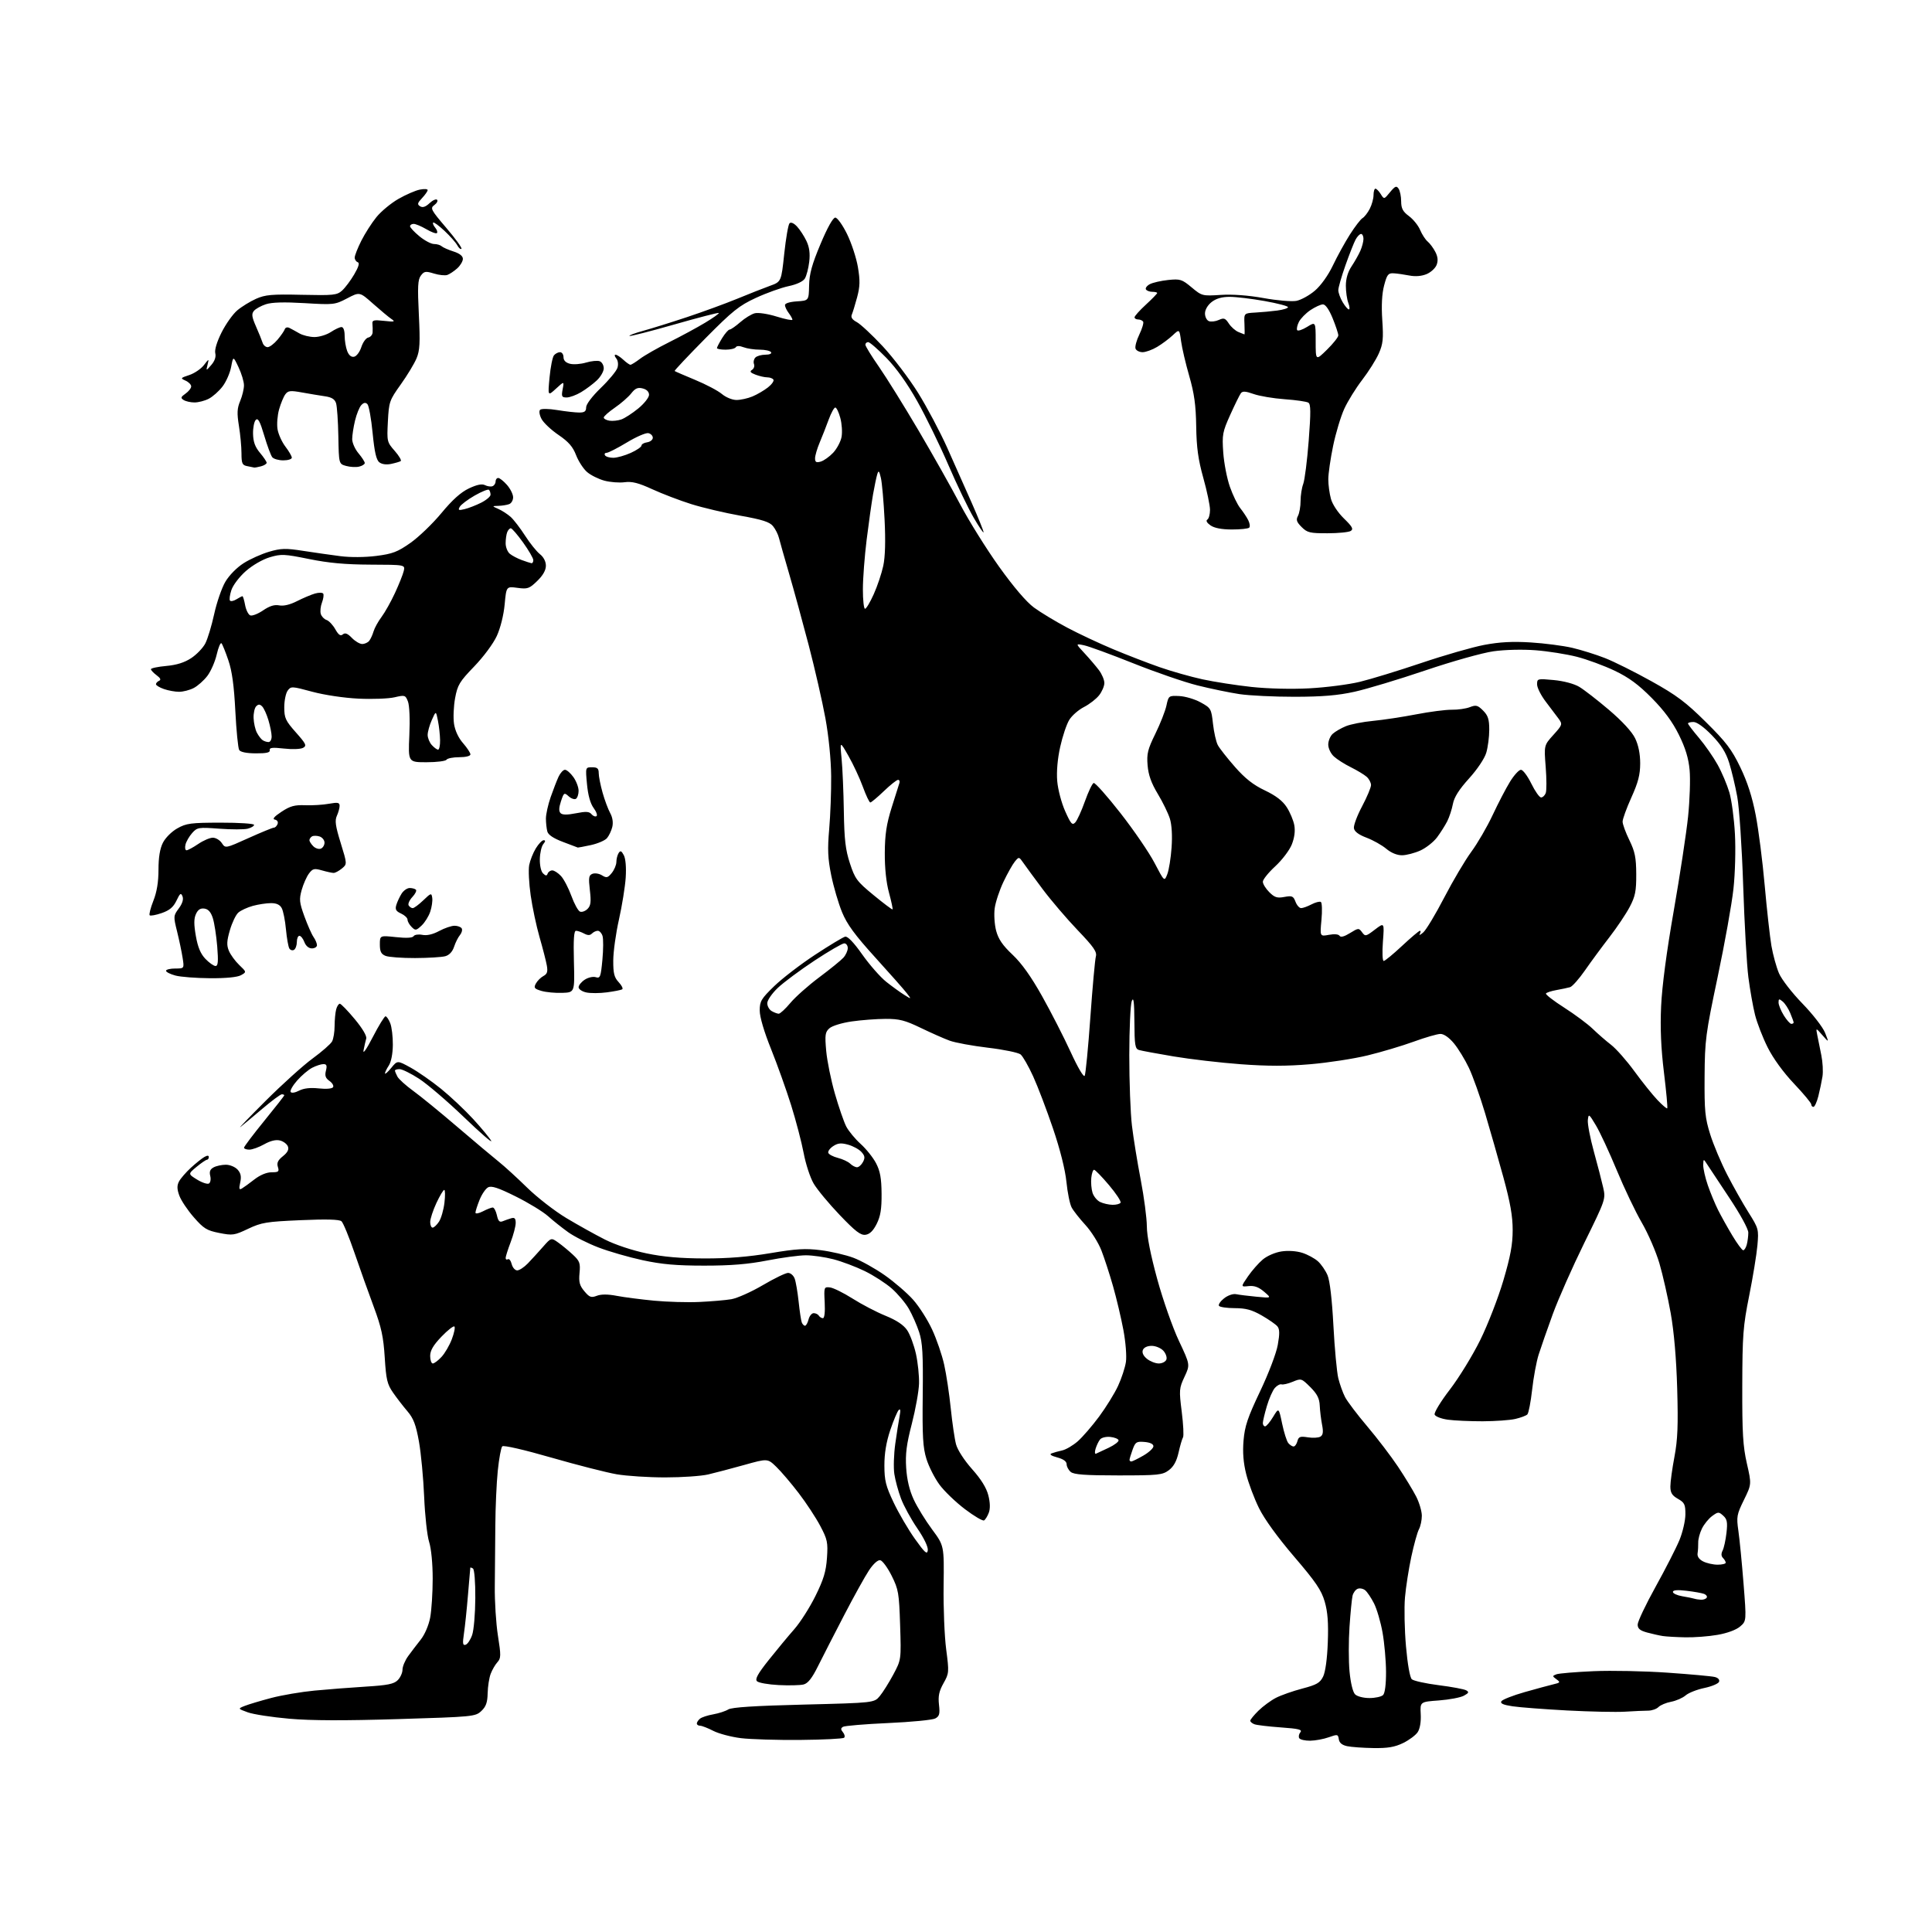<?xml version="1.0" encoding="UTF-8" standalone="no"?>
<svg 
  version="1.1" 
  xmlns="http://www.w3.org/2000/svg" 
  xmlns:xlink="http://www.w3.org/1999/xlink" 
  xmlns:svg="http://www.w3.org/2000/svg"
  xmlns:rdf="http://www.w3.org/1999/02/22-rdf-syntax-ns#"
  xmlns:cc="http://creativecommons.org/ns#"
  xmlns:dc="http://purl.org/dc/elements/1.1/"
  viewBox="0 0 768 768"
  width="768"
  height="768"
>
<style>svg {background-color: white; }</style>"
<path stroke="none" fill="black" fill-rule="evenodd" d="M545.93,694.88C541.85,694.82 537.15,694.48 535.50,694.13C533.47,693.69 532.40,692.80 532.20,691.38C531.91,689.39 531.69,689.35 528.20,690.59C526.16,691.32 522.84,691.93 520.81,691.96C518.78,691.98 516.83,691.53 516.47,690.96C516.12,690.38 516.32,689.32 516.91,688.61C517.79,687.55 516.27,687.18 509.13,686.67C504.26,686.32 499.53,685.76 498.64,685.41C497.74,685.07 497.00,684.44 497.00,684.01C497.00,683.59 498.46,681.79 500.25,680.03C502.04,678.27 505.17,675.97 507.20,674.92C509.24,673.87 513.96,672.21 517.70,671.23C523.41,669.73 524.73,668.97 525.96,666.47C526.86,664.64 527.58,659.42 527.82,652.87C528.11,645.05 527.78,640.77 526.59,636.66C525.26,632.09 523.05,628.84 514.44,618.79C507.87,611.11 502.62,603.87 500.47,599.50C498.57,595.65 496.29,589.58 495.39,586.00C494.26,581.50 493.93,577.37 494.33,572.60C494.81,566.91 495.97,563.47 500.90,553.10C504.29,545.97 507.35,537.94 507.94,534.60C508.73,530.17 508.69,528.33 507.79,527.25C507.14,526.46 504.33,524.51 501.55,522.91C497.61,520.66 495.25,520.02 490.81,520.01C487.68,520.00 484.86,519.59 484.55,519.08C484.24,518.57 485.16,517.23 486.61,516.09C488.10,514.92 490.17,514.21 491.37,514.46C492.54,514.70 496.20,515.16 499.50,515.47C505.50,516.05 505.50,516.05 502.50,513.48C500.34,511.63 498.61,511.00 496.35,511.24C493.20,511.58 493.20,511.58 496.07,507.40C497.65,505.11 500.30,502.08 501.97,500.68C503.69,499.23 506.93,497.83 509.43,497.46C512.06,497.06 515.40,497.29 517.68,498.02C519.78,498.69 522.57,500.20 523.88,501.37C525.19,502.54 526.91,505.04 527.71,506.92C528.63,509.06 529.50,516.51 530.05,526.92C530.53,536.04 531.41,545.46 531.99,547.86C532.58,550.25 533.79,553.63 534.68,555.36C535.57,557.08 539.54,562.33 543.50,567.00C547.46,571.67 552.96,578.88 555.71,583.00C558.46,587.12 561.72,592.48 562.96,594.91C564.19,597.33 565.20,600.76 565.20,602.54C565.20,604.31 564.68,606.73 564.05,607.91C563.42,609.09 562.06,613.98 561.03,618.78C560.00,623.58 558.86,630.88 558.50,635.00C558.14,639.12 558.32,647.87 558.90,654.44C559.53,661.60 560.46,666.84 561.22,667.53C561.93,668.17 566.73,669.23 571.91,669.89C577.08,670.54 581.99,671.46 582.82,671.92C584.05,672.61 583.89,672.99 581.91,674.07C580.58,674.80 576.12,675.64 572.00,675.95C564.50,676.50 564.50,676.50 564.76,681.41C564.92,684.43 564.46,687.18 563.56,688.55C562.76,689.77 560.14,691.72 557.74,692.89C554.39,694.51 551.63,694.97 545.93,694.88zM318.17,691.65C309.00,691.74 298.35,691.41 294.50,690.94C290.65,690.46 285.72,689.16 283.54,688.04C281.36,686.92 279.00,686.00 278.29,686.00C277.58,686.00 277.00,685.61 277.00,685.12C277.00,684.64 277.56,683.78 278.25,683.21C278.94,682.64 281.30,681.86 283.50,681.48C285.70,681.09 288.40,680.22 289.50,679.53C290.89,678.67 300.03,678.08 319.50,677.60C347.50,676.90 347.50,676.90 349.74,674.20C350.97,672.72 353.39,668.86 355.12,665.63C358.25,659.75 358.25,659.75 357.81,646.00C357.40,633.25 357.16,631.82 354.44,626.37C352.82,623.14 350.78,620.37 349.91,620.21C348.96,620.03 347.17,621.64 345.46,624.21C343.89,626.57 339.44,634.58 335.59,642.00C331.73,649.42 327.06,658.54 325.21,662.25C322.79,667.13 321.18,669.17 319.42,669.61C318.09,669.94 313.63,670.05 309.53,669.84C305.42,669.63 301.55,668.95 300.92,668.32C300.06,667.46 301.23,665.35 305.61,659.84C308.83,655.80 313.38,650.31 315.74,647.63C318.10,644.95 321.88,639.02 324.14,634.45C327.39,627.89 328.36,624.70 328.73,619.32C329.16,613.11 328.91,611.96 326.04,606.53C324.30,603.25 320.45,597.39 317.48,593.52C314.52,589.65 310.53,584.96 308.61,583.11C305.14,579.74 305.14,579.74 295.82,582.35C290.69,583.78 284.25,585.48 281.50,586.12C278.75,586.76 271.10,587.29 264.50,587.29C257.90,587.30 249.19,586.74 245.14,586.05C241.10,585.35 229.41,582.37 219.17,579.42C208.29,576.28 200.18,574.42 199.66,574.94C199.17,575.43 198.37,579.81 197.87,584.67C197.38,589.52 196.94,599.35 196.90,606.50C196.86,613.65 196.76,624.45 196.69,630.50C196.61,636.55 197.18,645.43 197.94,650.24C199.18,658.08 199.16,659.17 197.73,660.75C196.85,661.71 195.65,663.79 195.05,665.37C194.45,666.95 193.91,670.41 193.85,673.07C193.77,676.79 193.19,678.41 191.33,680.16C188.97,682.37 188.11,682.46 158.20,683.37C136.93,684.02 123.66,683.98 115.00,683.22C108.12,682.62 100.70,681.48 98.50,680.68C94.50,679.22 94.50,679.22 97.34,678.10C98.91,677.48 103.63,676.07 107.84,674.96C112.05,673.85 119.78,672.54 125.00,672.04C130.22,671.54 139.38,670.83 145.35,670.46C154.09,669.92 156.58,669.42 158.10,667.90C159.15,666.85 160.00,664.97 160.00,663.72C160.00,662.47 161.01,660.04 162.25,658.33C163.49,656.62 165.74,653.67 167.25,651.77C168.84,649.77 170.41,646.11 171.00,643.03C171.55,640.11 172.00,633.14 172.00,627.54C172.00,621.50 171.42,615.55 170.58,612.93C169.80,610.49 168.92,602.42 168.61,595.00C168.30,587.58 167.37,577.70 166.54,573.05C165.34,566.39 164.38,563.84 162.00,561.05C160.33,559.10 157.75,555.76 156.27,553.63C153.92,550.26 153.49,548.42 152.94,539.63C152.42,531.38 151.61,527.64 148.58,519.50C146.53,514.00 143.08,504.34 140.92,498.03C138.76,491.72 136.43,486.07 135.74,485.47C134.89,484.73 129.76,484.59 119.50,485.04C105.92,485.63 103.95,485.95 98.65,488.46C93.16,491.07 92.46,491.17 87.15,490.12C82.18,489.14 80.96,488.38 77.00,483.84C74.53,481.01 71.95,477.14 71.27,475.24C70.34,472.66 70.32,471.27 71.16,469.65C71.78,468.47 73.91,466.01 75.89,464.19C77.88,462.37 80.29,460.45 81.25,459.91C82.42,459.25 83.00,459.27 83.00,459.96C83.00,460.53 82.66,461.01 82.25,461.03C81.84,461.04 79.98,462.32 78.11,463.86C74.73,466.67 74.73,466.67 78.35,468.91C80.34,470.13 82.46,470.83 83.06,470.46C83.67,470.09 83.90,468.72 83.57,467.43C83.15,465.73 83.52,464.79 84.93,464.04C85.99,463.47 88.18,463.00 89.78,463.00C91.39,463.00 93.47,463.87 94.44,464.93C95.73,466.36 96.01,467.69 95.49,470.06C94.93,472.59 95.07,473.09 96.14,472.46C96.89,472.02 99.14,470.39 101.14,468.83C103.39,467.08 106.00,466.00 107.96,466.00C110.74,466.00 111.05,465.74 110.46,463.87C109.96,462.28 110.46,461.21 112.45,459.62C114.30,458.14 114.92,456.95 114.45,455.74C114.08,454.77 112.66,453.70 111.30,453.36C109.67,452.95 107.51,453.47 105.02,454.87C102.93,456.04 100.28,457.00 99.11,457.00C97.95,457.00 97.00,456.65 97.00,456.23C97.00,455.80 100.60,451.03 105.00,445.62C109.40,440.22 113.00,435.62 113.00,435.40C113.00,435.18 112.56,435.00 112.03,435.00C111.49,435.00 108.00,437.59 104.28,440.75C100.55,443.91 96.64,447.18 95.59,448.00C94.54,448.82 99.04,444.15 105.59,437.61C112.14,431.07 120.54,423.49 124.26,420.77C127.98,418.05 131.47,414.99 132.01,413.98C132.56,412.96 133.01,410.19 133.01,407.82C133.02,405.44 133.30,402.49 133.63,401.25C133.96,400.01 134.61,399.00 135.08,399.00C135.55,399.00 138.21,401.74 141.00,405.10C144.10,408.82 145.88,411.84 145.58,412.85C145.32,413.76 144.83,415.85 144.52,417.50C144.18,419.26 145.69,417.10 148.19,412.25C150.53,407.71 152.81,404.00 153.25,404.00C153.69,404.00 154.54,405.24 155.13,406.75C155.73,408.26 156.19,412.13 156.16,415.34C156.13,418.86 155.49,422.13 154.56,423.56C153.70,424.86 153.02,426.28 153.04,426.71C153.06,427.15 154.18,426.15 155.53,424.50C157.98,421.50 157.98,421.50 163.24,424.40C166.13,426.00 171.57,429.78 175.31,432.81C179.06,435.85 184.84,441.29 188.16,444.91C191.48,448.54 194.67,452.40 195.26,453.50C195.84,454.60 190.96,450.36 184.41,444.07C177.86,437.78 169.84,430.92 166.59,428.82C163.35,426.72 159.86,425.00 158.84,425.00C157.83,425.00 157.00,425.25 157.00,425.57C157.00,425.88 157.44,426.96 157.98,427.97C158.52,428.98 161.34,431.52 164.23,433.62C167.13,435.71 175.04,442.17 181.81,447.97C188.58,453.76 195.98,459.98 198.24,461.78C200.51,463.59 205.59,468.23 209.54,472.10C213.49,475.97 220.49,481.41 225.10,484.18C229.71,486.95 236.63,490.80 240.47,492.74C244.56,494.80 251.39,497.07 256.97,498.23C263.66,499.63 270.53,500.23 280.00,500.25C289.28,500.28 297.46,499.62 306.18,498.16C316.59,496.41 320.18,496.20 326.27,496.97C330.35,497.49 336.18,498.84 339.23,499.98C342.27,501.12 347.90,504.25 351.72,506.94C355.55,509.63 360.61,514.00 362.98,516.66C365.35,519.32 368.75,524.65 370.53,528.50C372.32,532.35 374.48,538.65 375.33,542.50C376.19,546.35 377.37,554.19 377.95,559.92C378.54,565.64 379.48,572.06 380.05,574.17C380.65,576.40 383.33,580.53 386.42,584.00C390.01,588.02 392.12,591.44 392.88,594.43C393.61,597.32 393.67,599.74 393.06,601.34C392.55,602.70 391.70,604.07 391.19,604.38C390.67,604.70 387.25,602.70 383.59,599.92C379.93,597.15 375.37,592.77 373.47,590.19C371.56,587.61 369.23,583.02 368.29,580.00C366.87,575.45 366.61,571.04 366.80,554.54C366.98,538.26 366.72,533.66 365.37,529.54C364.47,526.77 362.62,522.59 361.27,520.25C359.92,517.92 356.87,514.30 354.50,512.21C352.12,510.12 347.29,507.00 343.75,505.27C340.22,503.55 334.60,501.43 331.27,500.57C327.94,499.71 323.03,499.00 320.36,499.00C317.69,499.00 310.77,499.93 305.00,501.06C297.37,502.55 290.54,503.11 279.99,503.11C268.89,503.11 263.12,502.60 255.49,500.96C249.99,499.77 242.06,497.49 237.86,495.87C233.65,494.26 228.25,491.53 225.86,489.82C223.46,488.10 219.85,485.23 217.84,483.43C215.83,481.64 210.05,478.11 204.99,475.60C198.03,472.14 195.37,471.27 194.02,471.99C193.04,472.51 191.51,474.76 190.62,476.99C189.73,479.22 189.00,481.49 189.00,482.05C189.00,482.60 190.32,482.37 191.95,481.53C193.57,480.69 195.34,480.00 195.87,480.00C196.40,480.00 197.14,481.38 197.52,483.07C198.03,485.42 198.58,485.98 199.84,485.46C200.76,485.08 202.29,484.55 203.25,484.27C204.57,483.89 205.00,484.35 205.00,486.13C205.00,487.44 204.10,490.87 203.00,493.76C201.90,496.65 201.00,499.49 201.00,500.07C201.00,500.65 201.40,500.87 201.89,500.57C202.38,500.26 203.07,501.14 203.41,502.51C203.76,503.88 204.74,505.00 205.60,505.00C206.45,505.00 208.36,503.75 209.83,502.22C211.30,500.69 213.99,497.75 215.80,495.69C219.10,491.94 219.10,491.94 221.91,493.94C223.46,495.04 226.09,497.22 227.76,498.78C230.45,501.29 230.75,502.13 230.37,506.06C230.03,509.65 230.40,511.04 232.30,513.29C234.33,515.71 235.00,515.95 237.26,515.09C238.99,514.43 241.65,514.44 245.18,515.12C248.11,515.68 254.78,516.54 260.00,517.04C265.23,517.53 273.32,517.77 278.00,517.55C282.68,517.34 288.39,516.85 290.71,516.46C293.02,516.07 298.65,513.56 303.21,510.88C307.77,508.20 312.30,506.00 313.27,506.00C314.25,506.00 315.43,507.01 315.89,508.25C316.36,509.49 317.06,513.62 317.47,517.42C317.87,521.23 318.43,524.95 318.71,525.67C318.99,526.40 319.57,527.00 320.00,527.00C320.43,527.00 321.07,525.88 321.41,524.50C321.76,523.12 322.68,522.00 323.46,522.00C324.24,522.00 325.16,522.45 325.50,523.00C325.84,523.55 326.58,524.00 327.13,524.00C327.75,524.00 328.02,521.53 327.83,517.75C327.51,511.65 327.56,511.51 329.92,511.77C331.25,511.92 335.30,513.92 338.92,516.21C342.54,518.51 348.43,521.58 352.00,523.03C356.39,524.82 359.18,526.68 360.60,528.76C361.75,530.45 363.32,534.69 364.10,538.17C364.87,541.65 365.42,546.98 365.33,550.00C365.24,553.02 363.95,560.20 362.47,565.96C360.35,574.13 359.86,577.96 360.22,583.51C360.52,588.21 361.53,592.45 363.20,596.05C364.58,599.05 367.88,604.41 370.52,607.97C375.31,614.43 375.31,614.43 375.10,630.33C374.98,639.07 375.44,650.45 376.12,655.63C377.31,664.74 377.28,665.16 375.06,669.11C373.29,672.26 372.88,674.21 373.26,677.63C373.68,681.33 373.43,682.23 371.77,683.12C370.67,683.71 362.25,684.53 353.04,684.94C343.84,685.35 335.77,686.03 335.10,686.44C334.17,687.01 334.17,687.50 335.09,688.61C335.75,689.40 335.96,690.37 335.56,690.77C335.16,691.17 327.34,691.57 318.17,691.65zM646.00,680.42C642.42,680.64 632.08,680.42 623.00,679.94C613.92,679.45 604.15,678.71 601.28,678.28C597.55,677.72 596.28,677.15 596.82,676.28C597.24,675.61 601.39,673.97 606.04,672.65C610.69,671.33 615.85,669.93 617.50,669.54C620.25,668.90 620.35,668.73 618.72,667.54C617.03,666.30 617.03,666.20 618.69,665.56C619.66,665.19 626.31,664.64 633.47,664.32C640.64,664.01 653.91,664.28 662.97,664.92C672.03,665.55 680.44,666.32 681.65,666.63C682.99,666.96 683.66,667.72 683.35,668.54C683.06,669.28 680.43,670.39 677.51,671.00C674.58,671.61 671.23,672.93 670.06,673.95C668.89,674.96 666.31,676.09 664.32,676.47C662.34,676.84 660.07,677.79 659.28,678.57C658.50,679.36 656.65,680.00 655.18,680.01C653.71,680.01 649.58,680.20 646.00,680.42zM544.37,675.00C546.70,675.00 549.14,674.46 549.80,673.80C550.54,673.06 550.99,669.52 550.97,664.55C550.95,660.12 550.32,653.10 549.58,648.94C548.84,644.78 547.31,639.57 546.19,637.37C545.07,635.17 543.50,632.83 542.70,632.17C541.90,631.51 540.56,631.23 539.72,631.56C538.87,631.88 537.95,633.12 537.66,634.32C537.38,635.52 536.83,641.08 536.45,646.68C536.07,652.28 536.07,660.28 536.46,664.45C536.89,668.98 537.77,672.63 538.66,673.52C539.50,674.36 541.97,675.00 544.37,675.00zM185.10,653.81C185.87,653.56 187.04,651.81 187.69,649.92C188.35,648.04 188.91,641.46 188.94,635.31C188.98,628.86 188.58,623.86 188.00,623.50C187.45,623.16 186.98,623.02 186.95,623.19C186.92,623.36 186.51,628.23 186.03,634.00C185.55,639.77 184.83,646.70 184.42,649.38C183.83,653.35 183.95,654.18 185.10,653.81zM669.92,650.86C666.39,650.79 662.38,650.56 661.00,650.35C659.62,650.14 656.81,649.51 654.75,648.95C651.90,648.17 651.00,647.40 651.00,645.78C651.00,644.60 654.21,637.83 658.14,630.74C662.07,623.65 666.33,615.30 667.62,612.18C668.90,609.05 669.96,604.48 669.97,602.00C669.99,598.04 669.63,597.30 666.99,595.80C664.64,594.46 664.00,593.40 664.00,590.87C664.00,589.10 664.73,583.80 665.62,579.08C666.90,572.30 667.13,566.61 666.71,552.00C666.36,539.97 665.46,529.48 664.13,522.00C663.00,515.67 660.98,506.76 659.64,502.19C658.29,497.61 655.15,490.34 652.64,486.03C650.13,481.72 645.65,472.33 642.69,465.18C639.72,458.02 635.99,449.99 634.39,447.33C631.63,442.72 631.49,442.63 631.19,445.21C631.02,446.70 632.09,452.33 633.57,457.71C635.06,463.09 636.73,469.57 637.30,472.10C638.32,476.64 638.24,476.87 629.77,494.10C625.07,503.67 619.41,516.45 617.21,522.50C615.01,528.55 612.50,535.75 611.63,538.50C610.76,541.25 609.59,547.52 609.05,552.42C608.50,557.33 607.64,561.76 607.15,562.25C606.65,562.75 604.50,563.56 602.37,564.05C600.24,564.55 594.40,564.96 589.39,564.98C584.38,564.99 578.15,564.71 575.55,564.35C572.95,564.00 570.58,563.08 570.29,562.32C570.00,561.56 572.72,557.08 576.37,552.34C580.00,547.61 585.44,538.73 588.45,532.62C591.46,526.50 595.58,515.88 597.61,509.00C600.42,499.49 601.31,494.71 601.31,489.00C601.32,483.44 600.36,478.02 597.62,468.00C595.58,460.57 592.31,449.10 590.34,442.50C588.37,435.91 585.48,427.81 583.92,424.50C582.35,421.20 579.67,416.81 577.96,414.75C576.07,412.46 573.98,411.00 572.62,411.00C571.39,411.00 566.60,412.38 561.98,414.07C557.36,415.75 549.09,418.22 543.60,419.55C538.11,420.88 527.85,422.46 520.80,423.05C511.55,423.84 503.88,423.84 493.24,423.05C485.13,422.45 473.10,421.05 466.50,419.94C459.90,418.83 453.71,417.68 452.75,417.39C451.23,416.93 450.99,415.46 450.94,406.18C450.89,398.24 450.62,396.12 449.90,397.92C449.37,399.26 448.92,408.94 448.91,419.43C448.90,429.93 449.37,442.56 449.97,447.51C450.56,452.45 452.13,462.12 453.46,469.00C454.78,475.88 455.87,484.20 455.89,487.50C455.91,491.36 457.38,498.85 460.03,508.50C462.29,516.75 466.16,527.77 468.63,533.00C473.11,542.50 473.11,542.50 470.86,547.30C468.72,551.86 468.67,552.57 469.76,561.22C470.39,566.23 470.62,570.81 470.26,571.38C469.91,571.96 469.11,574.67 468.50,577.40C467.72,580.87 466.54,583.00 464.62,584.44C462.08,586.33 460.47,586.50 444.58,586.50C431.41,586.50 426.91,586.17 425.65,585.13C424.74,584.37 424.00,582.99 424.00,582.05C424.00,580.93 422.72,580.01 420.25,579.34C417.85,578.70 417.04,578.12 418.00,577.75C418.82,577.43 420.73,576.90 422.23,576.57C423.73,576.24 426.52,574.60 428.43,572.93C430.34,571.25 434.15,566.84 436.91,563.12C439.67,559.39 443.06,553.91 444.44,550.93C445.82,547.95 447.23,543.67 447.57,541.41C447.91,539.09 447.48,533.57 446.56,528.66C445.67,523.90 443.81,516.07 442.44,511.25C441.07,506.44 438.98,500.02 437.80,497.00C436.62,493.98 433.77,489.45 431.46,486.94C429.16,484.43 426.69,481.30 425.99,479.98C425.28,478.66 424.35,474.08 423.92,469.80C423.43,464.95 421.42,456.95 418.59,448.61C416.09,441.24 412.54,431.91 410.69,427.86C408.84,423.81 406.60,419.90 405.71,419.16C404.82,418.43 399.00,417.22 392.79,416.49C386.58,415.75 379.70,414.49 377.50,413.68C375.30,412.88 370.14,410.59 366.03,408.61C359.76,405.58 357.50,405.00 352.03,405.02C348.44,405.03 342.37,405.49 338.55,406.04C334.62,406.61 330.77,407.80 329.69,408.77C328.01,410.29 327.86,411.38 328.43,417.77C328.79,421.77 330.35,429.42 331.89,434.77C333.43,440.12 335.46,445.98 336.39,447.80C337.33,449.61 339.91,452.73 342.12,454.73C344.34,456.73 347.10,460.19 348.26,462.43C349.88,465.54 350.39,468.39 350.44,474.50C350.49,480.59 350.02,483.45 348.50,486.50C347.13,489.24 345.74,490.61 344.08,490.84C342.14,491.12 340.06,489.53 333.80,482.98C329.48,478.46 324.83,472.85 323.45,470.50C322.07,468.16 320.28,462.70 319.47,458.37C318.65,454.04 316.41,445.49 314.50,439.37C312.58,433.25 308.99,423.19 306.51,417.02C303.72,410.08 302.00,404.24 302.00,401.70C302.00,398.02 302.59,397.02 307.75,392.02C310.91,388.95 318.21,383.35 323.96,379.57C329.71,375.79 335.11,372.54 335.96,372.34C336.95,372.11 339.38,374.63 342.76,379.43C345.66,383.53 349.93,388.40 352.26,390.26C354.59,392.11 357.82,394.45 359.44,395.46C362.38,397.30 362.38,397.30 360.44,394.78C359.37,393.39 353.73,387.00 347.91,380.59C339.78,371.62 336.71,367.44 334.71,362.56C333.28,359.07 331.35,352.48 330.42,347.91C329.07,341.23 328.91,337.66 329.62,329.56C330.10,324.03 330.46,314.55 330.40,308.50C330.34,301.93 329.42,292.67 328.11,285.50C326.90,278.90 323.92,265.85 321.48,256.50C319.03,247.15 315.52,234.32 313.67,228.00C311.82,221.68 310.02,215.32 309.66,213.88C309.31,212.43 308.23,210.29 307.26,209.12C305.90,207.47 302.96,206.54 294.28,204.99C288.11,203.89 279.33,201.82 274.78,200.39C270.23,198.96 263.26,196.30 259.30,194.48C253.76,191.94 251.22,191.30 248.28,191.69C246.18,191.97 242.56,191.69 240.25,191.07C237.93,190.44 234.83,188.90 233.37,187.64C231.90,186.38 229.94,183.35 229.00,180.92C227.72,177.58 226.01,175.62 222.01,172.89C219.09,170.91 216.06,168.05 215.26,166.53C214.44,164.97 214.20,163.40 214.69,162.91C215.19,162.41 218.14,162.45 221.53,163.01C224.81,163.55 228.74,163.99 230.25,163.99C232.37,164.00 233.00,163.52 233.00,161.92C233.00,160.69 235.41,157.51 238.87,154.17C242.10,151.05 245.06,147.47 245.45,146.20C245.87,144.85 245.67,143.31 244.96,142.45C244.30,141.65 244.18,141.00 244.69,141.00C245.20,141.00 246.59,141.90 247.77,143.00C248.95,144.10 250.23,145.00 250.61,145.00C251.00,145.00 252.71,143.93 254.42,142.63C256.13,141.33 261.34,138.35 266.01,136.02C270.68,133.69 277.11,130.21 280.31,128.28C283.50,126.36 285.95,124.62 285.74,124.41C285.54,124.20 277.55,126.27 268.00,129.00C258.45,131.73 250.44,133.77 250.21,133.54C249.98,133.31 252.42,132.40 255.64,131.51C258.86,130.63 266.68,128.19 273.00,126.09C279.32,123.99 288.32,120.70 293.00,118.78C297.68,116.85 303.54,114.54 306.03,113.64C310.57,112.00 310.57,112.00 311.75,100.83C312.41,94.69 313.35,89.25 313.85,88.75C314.40,88.20 315.59,88.71 316.83,90.05C317.97,91.27 319.65,93.85 320.57,95.79C321.75,98.27 322.07,100.72 321.68,104.08C321.37,106.70 320.58,109.70 319.93,110.74C319.21,111.90 316.67,113.08 313.46,113.75C310.56,114.36 304.72,116.45 300.49,118.41C293.78,121.51 291.23,123.56 280.33,134.57C273.47,141.51 268.00,147.32 268.18,147.48C268.35,147.64 272.02,149.23 276.32,151.01C280.62,152.79 285.41,155.31 286.96,156.62C288.56,157.96 291.09,159.00 292.77,159.00C294.41,159.00 297.27,158.37 299.13,157.59C300.98,156.82 303.74,155.20 305.26,154.01C306.78,152.82 307.76,151.43 307.45,150.92C307.14,150.41 306.04,150.00 305.01,150.00C303.97,150.00 301.88,149.52 300.35,148.94C298.27,148.15 297.91,147.67 298.93,147.04C299.68,146.58 300.04,145.54 299.72,144.72C299.41,143.91 299.66,142.74 300.28,142.12C300.90,141.50 302.69,141.00 304.26,141.00C305.91,141.00 306.86,140.58 306.50,140.00C306.16,139.45 304.14,139.00 302.01,139.00C299.87,139.00 296.99,138.57 295.60,138.04C293.98,137.42 292.86,137.42 292.48,138.04C292.15,138.57 290.33,139.00 288.44,139.00C286.55,139.00 285.00,138.72 285.00,138.37C285.00,138.02 285.94,136.22 287.08,134.37C288.23,132.52 289.56,131.00 290.05,131.00C290.53,131.00 292.43,129.68 294.27,128.07C296.11,126.46 298.71,124.86 300.06,124.52C301.43,124.18 305.28,124.76 308.76,125.85C312.19,126.92 315.00,127.47 315.00,127.09C315.00,126.70 314.34,125.51 313.53,124.44C312.72,123.37 312.05,121.96 312.03,121.30C312.01,120.58 313.88,119.99 316.75,119.80C321.50,119.50 321.50,119.50 321.63,113.50C321.73,108.85 322.75,105.13 326.17,97.00C328.91,90.46 331.13,86.50 332.04,86.50C332.84,86.50 334.94,89.42 336.70,93.00C338.46,96.58 340.41,102.50 341.03,106.17C341.93,111.54 341.87,113.87 340.72,118.17C339.93,121.10 338.98,124.20 338.61,125.06C338.14,126.14 338.77,127.07 340.60,128.05C342.07,128.84 346.70,133.16 350.89,137.65C355.07,142.14 361.40,150.47 364.95,156.16C368.49,161.85 373.71,171.68 376.54,178.00C379.38,184.32 383.79,194.26 386.35,200.07C388.91,205.88 390.99,211.05 390.98,211.57C390.97,212.08 389.20,209.48 387.05,205.79C384.90,202.11 380.36,192.66 376.97,184.79C373.58,176.93 368.04,165.57 364.65,159.54C360.70,152.48 356.31,146.33 352.37,142.29C349.00,138.83 345.73,136.00 345.12,136.00C344.50,136.00 344.00,136.46 344.00,137.03C344.00,137.60 346.42,141.54 349.38,145.78C352.33,150.03 359.39,161.38 365.06,171.00C370.73,180.62 378.22,193.90 381.69,200.50C385.17,207.10 392.13,218.25 397.15,225.27C402.94,233.36 408.02,239.31 411.02,241.51C413.62,243.42 419.52,246.99 424.13,249.44C428.73,251.89 437.00,255.77 442.50,258.07C448.00,260.37 456.32,263.59 461.00,265.22C465.68,266.85 473.32,269.02 478.00,270.04C482.68,271.05 491.45,272.42 497.50,273.07C504.02,273.77 513.38,274.00 520.50,273.62C527.10,273.27 536.10,272.11 540.50,271.05C544.90,269.99 555.92,266.61 565.00,263.55C574.08,260.48 585.33,257.25 590.00,256.36C596.17,255.20 601.24,254.93 608.50,255.38C614.00,255.72 621.42,256.69 625.00,257.52C628.58,258.36 634.42,260.19 638.00,261.59C641.58,262.99 649.90,267.14 656.50,270.82C666.44,276.35 670.15,279.13 678.10,287.01C686.15,294.97 688.37,297.89 691.80,305.01C694.61,310.83 696.54,316.80 697.92,324.00C699.04,329.77 700.65,342.38 701.50,352.00C702.36,361.62 703.56,372.43 704.17,376.00C704.79,379.57 706.14,384.48 707.17,386.89C708.21,389.33 712.36,394.68 716.48,398.92C720.57,403.12 724.62,408.35 725.49,410.53C727.06,414.50 727.06,414.50 724.43,411.50C721.81,408.50 721.81,408.50 722.40,411.50C722.72,413.15 723.44,416.72 724.00,419.44C724.56,422.16 724.77,425.98 724.46,427.94C724.15,429.90 723.41,433.41 722.82,435.75C722.23,438.09 721.35,440.00 720.87,440.00C720.39,440.00 720.00,439.55 720.00,439.00C720.00,438.45 716.91,434.74 713.13,430.75C708.92,426.31 704.88,420.75 702.70,416.41C700.74,412.52 698.47,406.67 697.65,403.41C696.84,400.16 695.65,393.45 695.01,388.50C694.37,383.55 693.44,367.12 692.94,352.00C692.43,336.62 691.39,321.05 690.58,316.68C689.79,312.38 688.34,306.31 687.36,303.19C686.07,299.08 684.17,296.07 680.48,292.26C677.38,289.06 674.53,287.00 673.19,287.00C671.99,287.00 671.00,287.27 671.00,287.59C671.00,287.92 672.97,290.50 675.38,293.34C677.78,296.18 681.12,300.98 682.79,304.00C684.47,307.02 686.56,311.98 687.45,315.00C688.34,318.02 689.34,325.45 689.66,331.50C690.00,337.69 689.74,347.25 689.07,353.35C688.43,359.32 685.60,375.07 682.80,388.35C678.00,411.11 677.70,413.39 677.60,428.00C677.51,441.64 677.78,444.40 679.84,450.95C681.12,455.04 684.16,462.24 686.58,466.95C689.00,471.65 692.83,478.43 695.08,482.00C699.06,488.32 699.16,488.68 698.60,495.06C698.28,498.67 696.81,507.67 695.33,515.06C692.90,527.18 692.63,530.70 692.58,551.00C692.53,569.61 692.85,574.93 694.41,581.76C696.29,590.01 696.29,590.01 693.23,596.26C690.39,602.05 690.23,602.93 691.03,608.50C691.51,611.80 692.43,621.22 693.08,629.44C694.26,644.38 694.26,644.38 691.71,646.57C690.17,647.90 686.62,649.21 682.75,649.88C679.22,650.50 673.45,650.94 669.92,650.86zM676.19,635.92C677.12,635.96 678.13,635.60 678.44,635.10C678.74,634.61 678.28,633.94 677.41,633.60C676.54,633.27 673.39,632.71 670.41,632.36C666.78,631.93 665.00,632.08 665.00,632.82C665.00,633.42 666.69,634.19 668.75,634.54C670.81,634.88 672.95,635.32 673.50,635.50C674.05,635.69 675.26,635.88 676.19,635.92zM682.75,621.99C684.54,621.99 686.00,621.64 686.00,621.20C686.00,620.76 685.51,619.91 684.91,619.31C684.18,618.58 684.14,617.59 684.77,616.36C685.29,615.34 685.98,612.18 686.30,609.35C686.78,605.11 686.55,603.90 685.01,602.51C683.24,600.91 682.98,600.92 680.60,602.65C679.21,603.67 677.38,605.92 676.54,607.65C675.69,609.38 675.03,611.85 675.07,613.15C675.10,614.44 674.99,616.37 674.82,617.44C674.61,618.70 675.38,619.84 677.00,620.68C678.38,621.39 680.96,621.98 682.75,621.99zM368.81,616.29C369.00,614.95 367.36,611.52 364.63,607.52C362.15,603.91 359.24,598.58 358.16,595.69C357.07,592.79 355.88,588.40 355.51,585.92C355.14,583.44 355.31,578.06 355.88,573.96C356.46,569.86 357.23,564.92 357.60,563.00C358.05,560.65 357.93,559.83 357.26,560.50C356.70,561.05 355.19,564.65 353.89,568.50C352.30,573.26 351.55,577.76 351.56,582.54C351.57,588.55 352.11,590.70 355.24,597.29C357.26,601.54 361.06,608.04 363.70,611.74C367.65,617.28 368.56,618.09 368.81,616.29zM449.75,580.96C450.16,580.93 452.30,579.88 454.50,578.62C456.70,577.35 458.50,575.69 458.50,574.91C458.50,574.02 457.20,573.39 454.97,573.20C451.76,572.93 451.32,573.22 450.22,576.27C449.55,578.13 449.00,579.95 449.00,580.32C449.00,580.69 449.34,580.98 449.75,580.96zM435.67,577.87C436.15,577.67 438.43,576.60 440.74,575.50C443.05,574.40 444.81,573.05 444.64,572.50C444.48,571.95 442.99,571.36 441.34,571.20C439.68,571.03 437.86,571.48 437.29,572.20C436.71,572.91 435.92,574.57 435.52,575.87C435.12,577.17 435.18,578.07 435.67,577.87zM514.22,575.00C514.75,575.00 515.43,574.05 515.74,572.90C516.21,571.10 516.82,570.87 519.89,571.36C521.88,571.68 524.13,571.55 524.90,571.07C525.93,570.43 526.10,569.20 525.54,566.35C525.13,564.23 524.71,560.81 524.62,558.74C524.49,555.89 523.58,554.11 520.88,551.41C517.38,547.92 517.24,547.87 513.91,549.26C512.03,550.04 510.02,550.51 509.43,550.31C508.84,550.11 507.64,550.75 506.77,551.73C505.91,552.70 504.48,555.94 503.60,558.93C502.72,561.92 502.00,564.96 502.00,565.68C502.00,566.41 502.41,567.00 502.90,567.00C503.40,567.00 504.82,565.31 506.07,563.25C508.33,559.50 508.33,559.50 509.66,565.90C510.40,569.42 511.50,572.90 512.12,573.65C512.74,574.39 513.68,575.00 514.22,575.00zM172.05,542.00C172.62,542.00 174.18,540.83 175.50,539.40C176.83,537.98 178.67,534.82 179.60,532.38C180.53,529.95 181.00,527.66 180.64,527.31C180.28,526.95 177.97,528.77 175.49,531.34C172.22,534.76 171.00,536.85 171.00,539.02C171.00,540.66 171.47,542.00 172.05,542.00zM460.64,542.00C461.97,542.00 463.33,541.31 463.65,540.46C463.98,539.62 463.44,538.04 462.47,536.96C461.49,535.88 459.40,535.00 457.81,535.00C456.06,535.00 454.69,535.65 454.30,536.66C453.90,537.72 454.49,538.98 455.94,540.16C457.20,541.17 459.31,542.00 460.64,542.00zM692.96,497.00C693.40,497.00 694.04,495.99 694.37,494.75C694.70,493.51 694.98,491.38 694.98,490.00C694.99,488.54 691.78,482.68 687.25,475.88C682.99,469.48 678.96,463.41 678.31,462.38C677.21,460.64 677.11,460.70 677.06,463.09C677.03,464.52 677.84,468.14 678.88,471.14C679.91,474.14 681.76,478.60 682.99,481.05C684.22,483.50 686.79,488.09 688.69,491.25C690.59,494.41 692.51,497.00 692.96,497.00zM171.98,488.00C172.51,488.00 173.65,486.93 174.51,485.63C175.36,484.32 176.34,480.95 176.67,478.13C177.01,475.31 176.97,473.00 176.59,473.00C176.22,473.00 174.81,475.36 173.46,478.25C172.12,481.14 171.02,484.51 171.01,485.75C171.00,486.99 171.44,488.00 171.98,488.00zM442.19,478.93C443.67,478.97 445.13,478.59 445.44,478.10C445.75,477.60 443.68,474.45 440.84,471.10C438.01,467.74 435.33,465.00 434.91,465.00C434.48,465.00 433.98,466.46 433.80,468.25C433.62,470.04 433.84,472.68 434.29,474.12C434.74,475.56 436.09,477.22 437.30,477.80C438.51,478.39 440.71,478.90 442.19,478.93zM340.68,464.00C341.37,464.00 342.43,463.06 343.04,461.92C343.93,460.26 343.81,459.45 342.43,457.92C341.48,456.87 339.10,455.57 337.14,455.03C334.36,454.26 333.06,454.38 331.23,455.59C329.93,456.43 329.05,457.64 329.26,458.27C329.46,458.89 331.18,459.80 333.07,460.28C334.96,460.76 337.16,461.79 337.96,462.57C338.77,463.36 339.99,464.00 340.68,464.00zM662.75,440.58C662.97,440.37 662.38,433.96 661.45,426.35C660.27,416.66 659.93,408.75 660.32,400.00C660.68,391.99 662.49,378.35 665.35,362.00C667.80,347.98 670.36,331.14 671.04,324.59C671.71,318.05 671.99,309.72 671.65,306.09C671.22,301.40 669.99,297.36 667.39,292.10C664.86,286.97 661.55,282.48 656.62,277.49C651.32,272.13 647.55,269.35 641.88,266.63C637.69,264.63 630.91,262.13 626.82,261.08C622.73,260.04 615.36,258.87 610.44,258.49C605.24,258.09 598.22,258.26 593.65,258.90C589.27,259.52 577.33,262.87 566.60,266.50C556.04,270.08 543.37,273.89 538.45,274.98C531.80,276.45 525.70,276.96 514.69,276.98C506.55,276.99 496.65,276.51 492.69,275.92C488.74,275.32 481.23,273.77 476.00,272.46C470.77,271.15 459.28,267.19 450.46,263.66C441.64,260.14 432.87,256.92 430.96,256.52C427.50,255.79 427.50,255.79 431.08,259.64C433.06,261.77 435.64,264.80 436.83,266.38C438.03,267.97 439.00,270.27 439.00,271.50C439.00,272.73 438.06,274.93 436.91,276.39C435.75,277.86 433.04,279.96 430.87,281.07C428.70,282.18 426.07,284.48 425.03,286.20C423.98,287.91 422.37,292.72 421.45,296.88C420.39,301.62 419.95,306.70 420.26,310.48C420.54,313.83 421.94,319.13 423.41,322.44C425.68,327.53 426.25,328.17 427.43,326.94C428.18,326.15 429.91,322.37 431.27,318.54C432.63,314.72 434.19,311.44 434.75,311.25C435.31,311.06 440.10,316.44 445.39,323.21C450.68,329.97 456.78,338.88 458.93,343.00C462.86,350.50 462.86,350.50 464.02,347.50C464.66,345.85 465.43,341.09 465.72,336.91C466.06,332.20 465.80,327.85 465.04,325.41C464.36,323.26 462.20,318.82 460.22,315.55C457.65,311.28 456.51,308.09 456.19,304.24C455.80,299.61 456.23,297.88 459.27,291.68C461.21,287.73 463.19,282.70 463.67,280.50C464.52,276.55 464.58,276.50 468.80,276.69C471.14,276.80 474.96,277.93 477.28,279.21C481.36,281.46 481.52,281.73 482.18,287.71C482.56,291.10 483.42,294.92 484.10,296.19C484.77,297.46 487.84,301.36 490.91,304.86C494.97,309.48 498.22,312.03 502.80,314.20C507.15,316.27 509.84,318.32 511.48,320.85C512.79,322.86 514.15,326.10 514.51,328.05C514.92,330.36 514.57,333.03 513.50,335.72C512.59,337.99 509.63,341.89 506.92,344.38C504.22,346.87 502.00,349.63 502.00,350.50C502.00,351.38 503.15,353.24 504.56,354.65C506.68,356.77 507.70,357.09 510.56,356.55C513.62,355.98 514.12,356.20 514.98,358.45C515.51,359.85 516.52,361.00 517.23,360.99C517.93,360.99 519.78,360.32 521.35,359.50C522.92,358.68 524.59,358.25 525.06,358.54C525.53,358.83 525.64,362.04 525.30,365.67C524.68,372.28 524.68,372.28 528.26,371.61C530.44,371.20 532.10,371.36 532.50,372.00C532.93,372.70 534.37,372.32 536.63,370.92C539.97,368.85 540.16,368.84 541.44,370.59C542.71,372.32 542.96,372.27 546.54,369.53C550.31,366.66 550.31,366.66 549.73,374.33C549.41,378.56 549.55,382.00 550.04,382.00C550.53,382.00 553.81,379.30 557.34,376.00C560.87,372.70 564.06,370.00 564.44,370.00C564.81,370.00 564.79,370.56 564.39,371.25C563.99,371.94 564.61,371.67 565.77,370.65C566.93,369.63 570.69,363.38 574.12,356.76C577.56,350.14 582.39,341.97 584.86,338.61C587.34,335.25 591.16,328.68 593.35,324.00C595.54,319.32 598.64,313.36 600.25,310.75C601.86,308.14 603.81,306.00 604.60,306.00C605.38,306.00 607.24,308.48 608.72,311.50C610.20,314.52 611.95,317.00 612.60,317.00C613.25,317.00 614.08,316.22 614.45,315.27C614.82,314.32 614.81,309.65 614.44,304.90C613.76,296.27 613.76,296.27 617.50,292.13C621.08,288.17 621.16,287.91 619.61,285.75C618.71,284.51 616.42,281.48 614.52,279.00C612.61,276.52 611.04,273.42 611.02,272.11C611.00,269.76 611.13,269.72 617.62,270.33C621.53,270.69 625.68,271.79 627.73,273.00C629.64,274.13 634.98,278.27 639.60,282.20C644.85,286.67 648.74,290.89 649.99,293.49C651.30,296.18 652.00,299.67 652.00,303.44C652.00,307.93 651.21,311.00 648.50,317.00C646.58,321.26 645.00,325.60 645.01,326.63C645.02,327.66 646.23,330.98 647.71,334.00C649.92,338.54 650.40,340.89 650.43,347.50C650.46,354.24 650.05,356.29 647.83,360.52C646.38,363.28 642.76,368.68 639.79,372.52C636.82,376.36 632.44,382.30 630.07,385.72C627.69,389.14 625.02,392.16 624.12,392.42C623.23,392.68 620.81,393.19 618.74,393.56C616.67,393.93 614.78,394.54 614.54,394.93C614.30,395.32 617.57,397.85 621.80,400.55C626.04,403.26 631.13,407.05 633.13,408.98C635.13,410.92 638.42,413.78 640.44,415.34C642.46,416.90 646.63,421.63 649.70,425.84C652.77,430.05 656.88,435.18 658.83,437.23C660.78,439.28 662.54,440.79 662.75,440.58zM118.89,433.55C120.76,432.59 123.34,432.30 126.72,432.66C129.70,432.98 132.02,432.78 132.40,432.17C132.75,431.60 132.10,430.49 130.97,429.69C129.40,428.59 129.06,427.61 129.56,425.62C130.07,423.58 129.85,423.00 128.56,423.00C127.65,423.00 125.64,423.65 124.10,424.45C122.56,425.25 119.87,427.52 118.13,429.51C116.38,431.49 115.22,433.54 115.53,434.06C115.87,434.60 117.27,434.39 118.89,433.55zM431.18,427.64C431.56,426.97 432.57,416.54 433.43,404.46C434.29,392.38 435.28,381.48 435.62,380.23C436.13,378.38 434.81,376.47 428.36,369.73C424.03,365.20 417.79,357.89 414.49,353.48C411.20,349.08 407.72,344.35 406.78,342.98C405.07,340.52 405.04,340.52 403.41,342.50C402.51,343.60 400.48,347.21 398.90,350.52C397.32,353.84 395.75,358.57 395.41,361.03C395.07,363.50 395.33,367.54 395.99,370.01C396.87,373.32 398.58,375.82 402.49,379.50C406.10,382.90 409.87,388.18 414.25,396.00C417.80,402.32 422.90,412.31 425.60,418.18C428.43,424.36 430.78,428.35 431.18,427.64zM712.08,407.00C712.59,407.00 713.00,406.76 713.00,406.47C713.00,406.18 712.39,404.49 711.65,402.72C710.92,400.95 709.57,398.88 708.65,398.13C707.22,396.94 707.00,396.99 707.00,398.51C707.00,399.47 707.94,401.78 709.08,403.63C710.23,405.48 711.58,407.00 712.08,407.00zM309.54,402.97C310.11,402.99 312.20,401.06 314.18,398.69C316.16,396.32 321.32,391.73 325.64,388.51C329.96,385.28 334.29,381.77 335.25,380.71C336.21,379.65 337.00,377.93 337.00,376.89C337.00,375.85 336.37,375.00 335.60,375.00C334.82,375.00 329.51,378.08 323.79,381.85C318.07,385.63 311.50,390.51 309.19,392.70C306.86,394.92 305.00,397.62 305.00,398.80C305.00,399.95 305.79,401.36 306.75,401.92C307.71,402.48 308.97,402.95 309.54,402.97zM223.48,394.68C220.74,394.78 217.03,394.43 215.23,393.90C212.40,393.06 212.10,392.68 213.01,390.99C213.58,389.92 214.92,388.58 215.99,388.00C217.53,387.18 217.82,386.28 217.36,383.73C217.04,381.95 215.74,376.90 214.47,372.50C213.21,368.10 211.62,360.63 210.95,355.90C210.27,351.16 210.01,345.76 210.36,343.90C210.72,342.03 211.90,339.04 212.99,337.25C214.08,335.46 215.48,334.00 216.11,334.00C216.90,334.00 216.85,334.47 215.97,335.54C215.26,336.39 214.65,339.06 214.59,341.49C214.54,344.05 215.08,346.45 215.88,347.20C216.96,348.23 217.35,348.24 217.71,347.25C217.96,346.56 218.79,346.00 219.54,346.00C220.30,346.00 221.85,347.00 222.99,348.22C224.12,349.43 225.99,353.00 227.14,356.15C228.28,359.30 229.83,362.11 230.58,362.39C231.33,362.68 232.67,362.19 233.55,361.31C234.84,360.02 235.03,358.53 234.48,353.85C233.90,348.85 234.05,347.92 235.53,347.35C236.49,346.98 238.19,347.26 239.32,347.97C241.11,349.08 241.61,348.96 243.19,347.02C244.18,345.79 245.01,343.82 245.02,342.64C245.02,341.46 245.43,339.88 245.91,339.11C246.61,338.01 247.03,338.18 247.97,339.95C248.69,341.30 248.99,344.77 248.73,348.83C248.49,352.50 247.28,360.00 246.05,365.50C244.81,371.00 243.79,378.34 243.78,381.80C243.75,386.94 244.16,388.54 245.95,390.45C247.16,391.74 247.78,393.01 247.33,393.28C246.87,393.55 244.16,394.09 241.29,394.47C238.42,394.86 234.71,394.88 233.04,394.51C231.37,394.14 230.00,393.21 230.00,392.44C230.00,391.67 231.10,390.32 232.45,389.44C233.81,388.55 235.76,388.11 236.83,388.45C238.58,389.00 238.82,388.36 239.46,381.57C239.85,377.46 239.87,373.17 239.51,372.04C239.16,370.92 238.31,370.00 237.63,370.00C236.95,370.00 235.91,370.49 235.31,371.09C234.52,371.88 233.65,371.88 232.17,371.09C231.05,370.49 229.61,370.00 228.97,370.00C228.14,370.00 227.91,373.46 228.14,382.25C228.46,394.50 228.46,394.50 223.48,394.68zM83.50,388.86C78.00,388.82 71.81,388.35 69.75,387.80C67.69,387.25 66.00,386.40 66.00,385.90C66.00,385.41 67.63,385.00 69.63,385.00C73.26,385.00 73.26,385.00 72.59,380.75C72.23,378.41 71.24,373.71 70.40,370.30C68.90,364.27 68.92,364.03 71.06,361.13C72.50,359.18 73.02,357.51 72.55,356.32C71.94,354.78 71.57,355.04 70.16,358.00C68.91,360.61 67.42,361.87 64.28,362.96C61.97,363.76 59.82,364.15 59.50,363.84C59.19,363.52 59.84,360.93 60.96,358.09C62.35,354.59 63.00,350.61 63.00,345.71C63.00,340.84 63.57,337.37 64.75,335.02C65.75,333.03 68.23,330.56 70.50,329.28C74.08,327.27 75.88,327.03 87.75,327.02C95.04,327.01 101.00,327.40 101.00,327.89C101.00,328.38 99.85,329.07 98.45,329.42C97.04,329.78 91.98,329.77 87.20,329.42C78.92,328.81 78.40,328.89 76.39,331.14C75.23,332.44 74.03,334.51 73.73,335.75C73.43,336.99 73.62,338.00 74.15,338.00C74.67,338.00 76.76,336.88 78.79,335.50C80.81,334.12 83.43,333.00 84.61,333.00C85.79,333.00 87.40,333.96 88.18,335.14C89.60,337.29 89.60,337.29 98.80,333.14C103.86,330.86 108.40,329.00 108.89,329.00C109.38,329.00 110.03,328.35 110.34,327.56C110.66,326.73 110.21,325.99 109.27,325.81C108.16,325.60 108.99,324.61 111.88,322.70C115.32,320.42 117.10,319.93 121.31,320.09C124.16,320.20 128.41,319.94 130.75,319.51C134.28,318.87 135.00,319.01 135.00,320.33C135.00,321.19 134.51,322.98 133.91,324.29C133.04,326.20 133.35,328.37 135.43,335.09C138.02,343.50 138.02,343.50 135.90,345.25C134.73,346.21 133.26,347.00 132.63,347.00C132.00,347.00 129.92,346.55 128.00,346.00C124.92,345.12 124.31,345.26 122.82,347.24C121.89,348.48 120.59,351.41 119.93,353.75C118.88,357.51 119.00,358.75 121.00,364.26C122.25,367.69 123.88,371.39 124.63,372.47C125.39,373.56 126.00,375.02 126.00,375.72C126.00,376.43 125.09,377.00 123.98,377.00C122.74,377.00 121.58,376.03 121.00,374.50C120.48,373.12 119.59,372.00 119.02,372.00C118.46,372.00 118.00,373.10 118.00,374.44C118.00,375.78 117.50,377.19 116.89,377.57C116.28,377.95 115.44,377.71 115.02,377.04C114.61,376.37 114.00,372.94 113.67,369.42C113.35,365.89 112.59,362.11 112.00,361.01C111.27,359.63 109.91,359.00 107.71,359.01C105.95,359.01 102.70,359.50 100.50,360.10C98.30,360.71 95.70,361.91 94.73,362.78C93.75,363.64 92.25,366.78 91.39,369.75C90.14,374.04 90.05,375.72 90.98,377.95C91.62,379.50 93.47,382.04 95.09,383.59C98.04,386.41 98.04,386.41 95.77,387.67C94.34,388.46 89.80,388.90 83.50,388.86zM85.67,384.00C86.68,384.00 86.83,382.26 86.35,376.25C86.00,371.99 85.22,366.93 84.61,365.00C83.84,362.57 82.81,361.40 81.26,361.18C79.67,360.96 78.69,361.58 77.89,363.35C77.05,365.18 77.05,367.47 77.86,372.09C78.64,376.55 79.74,379.17 81.67,381.18C83.16,382.73 84.96,384.00 85.67,384.00zM165.00,380.84C159.78,380.86 154.49,380.47 153.25,379.97C151.50,379.26 151.00,378.26 151.00,375.45C151.00,371.84 151.00,371.84 157.38,372.52C161.54,372.97 163.98,372.84 164.42,372.14C164.78,371.55 166.33,371.32 167.87,371.62C169.69,371.99 172.03,371.45 174.57,370.09C176.71,368.94 179.46,368.00 180.68,368.00C181.89,368.00 183.17,368.47 183.53,369.04C183.88,369.62 183.57,370.81 182.84,371.70C182.10,372.58 181.05,374.68 180.50,376.36C179.86,378.31 178.60,379.67 177.00,380.11C175.62,380.49 170.22,380.82 165.00,380.84zM167.60,367.91C165.43,369.94 165.13,369.99 163.63,368.48C162.73,367.59 162.00,366.29 162.00,365.59C162.00,364.89 160.85,363.80 159.44,363.15C157.40,362.23 157.01,361.52 157.54,359.74C157.91,358.51 158.85,356.49 159.63,355.25C160.41,354.01 161.86,353.00 162.86,353.00C163.85,353.00 164.97,353.30 165.34,353.68C165.71,354.05 165.07,355.36 163.90,356.60C162.74,357.84 162.09,359.34 162.45,359.93C162.82,360.52 163.55,361.00 164.07,361.00C164.59,361.00 166.48,359.60 168.26,357.89C171.34,354.94 171.52,354.89 171.82,356.91C172.00,358.08 171.65,360.54 171.04,362.37C170.44,364.20 168.89,366.70 167.60,367.91zM354.81,361.50C354.97,361.35 354.34,358.36 353.39,354.86C352.28,350.80 351.68,345.06 351.72,339.00C351.77,331.64 352.39,327.59 354.45,321.00C355.92,316.32 357.30,311.94 357.53,311.25C357.75,310.56 357.51,310.00 356.99,310.00C356.46,310.00 353.92,312.02 351.34,314.50C348.76,316.98 346.33,319.00 345.96,319.00C345.58,319.00 344.25,316.20 343.00,312.77C341.75,309.34 339.18,303.83 337.29,300.52C333.86,294.50 333.86,294.50 334.54,301.50C334.92,305.35 335.32,314.80 335.44,322.50C335.62,333.79 336.09,337.80 337.86,343.20C339.87,349.35 340.64,350.39 347.28,355.84C351.25,359.11 354.64,361.66 354.81,361.50zM557.33,339.98C555.34,339.99 552.99,339.02 551.06,337.40C549.36,335.97 545.84,333.99 543.23,333.00C540.06,331.80 538.40,330.56 538.20,329.22C538.03,328.13 539.49,324.22 541.45,320.53C543.40,316.85 545.00,313.04 545.00,312.07C545.00,311.10 544.21,309.62 543.25,308.77C542.29,307.93 539.48,306.23 537.00,305.00C534.52,303.78 531.49,301.85 530.25,300.71C528.99,299.56 528.00,297.47 528.00,295.98C528.00,294.51 528.80,292.58 529.79,291.69C530.77,290.80 533.13,289.44 535.04,288.66C536.94,287.89 541.79,286.94 545.81,286.56C549.83,286.18 557.53,285.01 562.92,283.97C568.31,282.92 574.70,282.10 577.11,282.13C579.53,282.17 582.76,281.70 584.30,281.10C586.74,280.15 587.42,280.33 589.55,282.46C591.52,284.43 592.00,285.93 592.00,290.09C592.00,292.94 591.46,297.06 590.81,299.24C590.12,301.54 587.23,305.86 583.94,309.48C579.99,313.85 578.05,316.90 577.55,319.59C577.15,321.70 576.14,324.80 575.30,326.47C574.45,328.13 572.63,331.01 571.25,332.86C569.86,334.71 566.88,337.06 564.62,338.09C562.35,339.11 559.07,339.97 557.33,339.98zM127.53,337.35C128.34,337.04 129.00,335.96 129.00,334.96C129.00,333.96 128.10,332.85 127.01,332.50C125.91,332.16 124.56,332.15 124.01,332.49C123.45,332.84 123.00,333.51 123.00,333.99C123.00,334.47 123.69,335.55 124.53,336.39C125.37,337.23 126.72,337.66 127.53,337.35zM229.70,336.92C229.59,336.87 226.94,335.87 223.81,334.69C220.03,333.27 217.93,331.87 217.57,330.53C217.27,329.41 217.02,327.11 217.01,325.41C217.01,323.71 217.85,319.88 218.88,316.91C219.92,313.93 221.34,310.26 222.04,308.75C222.75,307.24 223.89,306.00 224.59,306.00C225.29,306.00 226.79,307.31 227.93,308.90C229.07,310.50 230.00,312.95 230.00,314.35C230.00,315.74 229.52,317.18 228.94,317.54C228.35,317.90 227.05,317.45 226.04,316.53C224.29,314.96 224.14,315.06 222.99,318.53C222.15,321.08 222.10,322.50 222.84,323.24C223.56,323.96 225.46,323.98 228.94,323.29C232.90,322.50 234.24,322.58 235.11,323.63C235.72,324.37 236.62,324.73 237.10,324.44C237.59,324.14 237.08,322.67 235.97,321.18C234.67,319.41 233.75,316.12 233.34,311.73C232.71,305.00 232.71,305.00 235.36,305.00C237.45,305.00 238.00,305.48 238.00,307.32C238.00,308.59 238.69,312.08 239.53,315.07C240.37,318.06 241.74,321.72 242.56,323.21C243.50,324.90 243.81,326.95 243.40,328.71C243.03,330.24 242.07,332.26 241.27,333.19C240.46,334.12 237.57,335.35 234.85,335.94C232.13,336.52 229.81,336.96 229.70,336.92zM169.56,303.00C162.24,303.00 162.24,303.00 162.72,292.25C163.01,285.94 162.77,280.40 162.16,278.84C161.16,276.29 160.95,276.23 156.81,277.19C154.44,277.74 148.00,277.98 142.50,277.72C136.72,277.44 128.96,276.28 124.10,274.97C115.97,272.77 115.65,272.76 114.35,274.54C113.61,275.55 113.00,278.53 113.00,281.16C113.00,285.42 113.50,286.49 117.60,291.12C121.67,295.70 122.01,296.42 120.49,297.27C119.52,297.81 116.18,297.94 112.86,297.56C108.28,297.05 107.03,297.19 107.23,298.20C107.43,299.15 105.94,299.49 101.70,299.47C98.01,299.45 95.60,298.97 95.08,298.13C94.64,297.41 93.95,290.46 93.55,282.68C93.04,272.62 92.25,266.79 90.79,262.52C89.67,259.21 88.44,256.15 88.05,255.73C87.67,255.30 86.81,257.30 86.15,260.17C85.49,263.03 83.81,266.87 82.42,268.69C81.03,270.51 78.59,272.68 77.00,273.50C75.40,274.33 72.79,275.00 71.20,275.00C69.60,275.00 66.88,274.51 65.15,273.90C63.42,273.30 62.00,272.44 62.00,271.99C62.00,271.54 62.56,270.92 63.25,270.62C64.11,270.25 63.79,269.56 62.25,268.42C61.01,267.50 60.00,266.42 60.00,266.02C60.00,265.61 62.73,265.03 66.07,264.73C70.24,264.35 73.35,263.37 76.04,261.59C78.19,260.17 80.70,257.55 81.62,255.76C82.55,253.97 84.13,248.73 85.14,244.11C86.15,239.50 88.14,233.72 89.57,231.28C91.08,228.71 94.13,225.60 96.84,223.88C99.40,222.25 103.97,220.20 106.98,219.32C111.71,217.94 113.56,217.89 120.48,218.97C124.89,219.65 131.54,220.60 135.26,221.08C139.29,221.60 145.08,221.56 149.58,220.99C156.04,220.17 158.01,219.42 163.14,215.82C166.44,213.50 171.99,208.17 175.47,203.96C179.86,198.66 183.22,195.65 186.43,194.14C189.59,192.65 191.60,192.24 192.78,192.85C193.73,193.33 195.06,193.53 195.75,193.28C196.44,193.04 197.00,192.20 197.00,191.42C197.00,190.64 197.47,190.00 198.05,190.00C198.62,190.00 200.19,191.24 201.52,192.75C202.85,194.26 203.95,196.46 203.97,197.64C203.99,198.82 203.29,200.06 202.42,200.39C201.55,200.73 199.64,201.04 198.17,201.08C195.50,201.16 195.50,201.16 198.16,202.34C199.62,202.99 201.81,204.42 203.03,205.51C204.24,206.61 206.81,209.95 208.73,212.94C210.65,215.94 213.30,219.23 214.61,220.27C216.09,221.43 217.00,223.19 217.00,224.88C217.00,226.68 215.83,228.75 213.55,230.95C210.41,234.00 209.73,234.23 205.69,233.68C201.28,233.08 201.28,233.08 200.61,240.26C200.22,244.49 198.94,249.64 197.49,252.80C196.10,255.84 192.22,261.07 188.52,264.91C182.67,270.97 181.88,272.27 180.91,277.52C180.32,280.74 180.12,285.34 180.48,287.73C180.89,290.44 182.24,293.34 184.07,295.42C185.68,297.26 187.00,299.27 187.00,299.88C187.00,300.54 185.17,301.00 182.56,301.00C180.12,301.00 177.84,301.45 177.50,302.00C177.16,302.55 173.59,303.00 169.56,303.00zM174.15,298.00C174.62,298.00 174.97,296.31 174.94,294.25C174.91,292.19 174.53,288.70 174.09,286.50C173.30,282.50 173.30,282.50 171.65,286.22C170.74,288.26 170.00,290.93 170.00,292.14C170.00,293.35 170.74,295.17 171.65,296.17C172.57,297.18 173.69,298.00 174.15,298.00zM106.75,294.98C107.44,294.99 107.99,293.99 107.98,292.75C107.98,291.51 107.40,288.60 106.70,286.27C106.01,283.94 104.89,281.49 104.22,280.82C103.29,279.89 102.72,279.88 101.84,280.76C101.20,281.40 100.73,283.52 100.81,285.47C100.88,287.42 101.47,290.03 102.12,291.26C102.77,292.49 103.79,293.83 104.40,294.23C105.00,294.64 106.06,294.98 106.75,294.98zM143.98,256.00C144.96,256.00 146.21,255.44 146.76,254.75C147.31,254.06 148.09,252.38 148.49,251.00C148.90,249.62 150.33,247.03 151.67,245.24C153.01,243.45 155.41,239.18 157.00,235.74C158.59,232.31 160.16,228.38 160.49,227.00C161.09,224.50 161.09,224.50 147.29,224.45C137.25,224.41 130.60,223.80 122.84,222.22C113.02,220.23 111.79,220.17 107.24,221.52C104.39,222.37 100.35,224.70 97.72,227.02C95.15,229.28 92.63,232.60 91.97,234.59C91.33,236.54 91.09,238.42 91.45,238.78C91.80,239.13 92.96,238.88 94.03,238.21C95.10,237.55 96.15,237.00 96.38,237.00C96.60,237.00 97.08,238.60 97.44,240.55C97.81,242.51 98.73,244.34 99.49,244.63C100.25,244.92 102.54,244.03 104.58,242.64C107.18,240.87 109.12,240.27 111.00,240.65C112.72,240.99 115.29,240.38 118.07,238.96C120.48,237.74 123.69,236.38 125.21,235.94C126.73,235.50 128.21,235.53 128.49,235.99C128.78,236.45 128.55,238.05 127.98,239.55C127.41,241.04 127.21,243.08 127.53,244.08C127.84,245.08 128.87,246.14 129.80,246.45C130.74,246.75 132.29,248.40 133.27,250.11C134.57,252.41 135.36,252.95 136.28,252.18C137.19,251.43 138.17,251.81 139.87,253.57C141.16,254.91 143.01,256.00 143.98,256.00zM343.86,242.00C344.34,242.00 345.90,239.39 347.33,236.19C348.77,233.00 350.46,227.94 351.11,224.94C351.88,221.36 352.06,215.07 351.63,206.50C351.27,199.35 350.62,191.93 350.17,190.00C349.50,187.13 349.24,186.86 348.73,188.50C348.39,189.60 347.63,193.20 347.05,196.50C346.48,199.80 345.33,207.90 344.51,214.50C343.69,221.10 343.01,229.99 343.01,234.25C343.00,238.51 343.39,242.00 343.86,242.00zM211.25,223.88C211.66,223.95 212.00,223.40 212.00,222.66C212.00,221.93 210.18,218.78 207.94,215.66C205.71,212.55 203.51,210.00 203.05,210.00C202.59,210.00 201.94,210.71 201.61,211.58C201.27,212.45 201.00,214.42 201.00,215.96C201.00,217.50 201.74,219.37 202.65,220.13C203.56,220.88 205.70,222.01 207.40,222.63C209.11,223.25 210.84,223.82 211.25,223.88zM527.70,211.98C520.72,212.00 519.65,211.74 517.42,209.51C515.41,207.50 515.13,206.63 515.96,205.07C516.53,204.00 517.00,201.33 517.00,199.13C517.00,196.93 517.48,193.88 518.06,192.35C518.64,190.82 519.62,183.10 520.23,175.19C521.10,163.84 521.07,160.66 520.09,160.06C519.41,159.63 515.17,159.02 510.67,158.70C506.18,158.38 500.62,157.44 498.32,156.62C495.13,155.49 493.92,155.42 493.26,156.32C492.77,156.97 490.88,160.82 489.05,164.87C485.97,171.71 485.77,172.79 486.26,179.87C486.55,184.07 487.74,190.20 488.90,193.50C490.06,196.80 491.91,200.62 493.02,202.00C494.12,203.38 495.55,205.51 496.18,206.75C496.81,207.99 496.99,209.34 496.58,209.75C496.17,210.16 493.05,210.49 489.66,210.48C485.61,210.47 482.71,209.91 481.18,208.84C479.75,207.84 479.27,206.95 479.93,206.55C480.52,206.18 481.00,204.45 481.00,202.69C481.00,200.94 479.80,195.22 478.34,190.00C476.30,182.70 475.64,177.96 475.51,169.50C475.38,161.03 474.74,156.43 472.75,149.50C471.32,144.55 469.86,138.31 469.50,135.64C468.84,130.78 468.84,130.78 466.17,133.29C464.70,134.67 461.93,136.74 460.00,137.89C458.07,139.05 455.47,139.99 454.22,140.00C452.96,140.00 451.69,139.37 451.40,138.60C451.10,137.82 451.78,135.29 452.91,132.96C454.03,130.63 454.71,128.34 454.42,127.86C454.12,127.39 453.23,127.00 452.44,127.00C451.65,127.00 451.00,126.61 451.00,126.13C451.00,125.65 453.02,123.39 455.50,121.11C457.98,118.83 460.00,116.74 460.00,116.48C460.00,116.22 459.13,116.00 458.06,116.00C456.99,116.00 455.85,115.57 455.53,115.05C455.21,114.53 455.90,113.59 457.06,112.97C458.22,112.35 461.50,111.60 464.35,111.30C469.16,110.81 469.83,111.02 473.69,114.24C477.77,117.65 477.97,117.70 485.26,117.23C489.97,116.93 496.21,117.39 502.32,118.49C507.62,119.45 513.47,119.95 515.32,119.60C517.16,119.25 520.48,117.43 522.69,115.54C525.10,113.47 527.96,109.47 529.86,105.49C531.59,101.86 534.64,96.32 536.63,93.19C538.63,90.06 540.87,87.14 541.63,86.70C542.38,86.26 543.68,84.60 544.50,83.00C545.33,81.40 546.00,78.95 546.00,77.55C546.00,76.15 546.34,75.00 546.76,75.00C547.18,75.00 548.12,75.96 548.86,77.14C550.20,79.29 550.20,79.29 552.57,76.39C554.58,73.96 555.11,73.74 555.96,75.00C556.52,75.83 556.98,78.10 556.98,80.06C557.00,82.87 557.65,84.11 560.09,85.91C561.79,87.17 563.79,89.65 564.53,91.43C565.28,93.20 566.62,95.27 567.51,96.01C568.40,96.75 569.78,98.60 570.56,100.12C571.56,102.05 571.72,103.61 571.08,105.29C570.58,106.61 568.77,108.27 567.07,108.97C565.09,109.79 562.61,109.99 560.23,109.52C558.18,109.12 555.38,108.72 554.01,108.64C551.82,108.52 551.36,109.12 550.20,113.50C549.33,116.83 549.09,121.42 549.48,127.27C549.98,134.70 549.77,136.73 548.09,140.53C547.00,142.99 544.03,147.71 541.50,151.00C538.97,154.29 535.76,159.47 534.37,162.51C532.98,165.55 530.98,172.19 529.93,177.27C528.88,182.35 528.02,188.30 528.02,190.50C528.01,192.70 528.49,196.22 529.07,198.31C529.68,200.52 531.87,203.81 534.26,206.13C537.57,209.35 538.10,210.32 536.94,211.06C536.15,211.56 531.99,211.98 527.70,211.98zM184.68,202.39C186.23,202.02 189.19,200.87 191.25,199.84C193.31,198.80 195.00,197.37 195.00,196.65C195.00,195.92 194.72,195.05 194.38,194.71C194.04,194.37 191.49,195.39 188.71,196.98C185.93,198.57 183.25,200.59 182.76,201.47C182.00,202.83 182.29,202.97 184.68,202.39zM101.00,185.85C100.72,185.78 99.49,185.53 98.25,185.29C96.30,184.92 96.00,184.24 95.99,180.18C95.99,177.61 95.53,172.69 94.97,169.26C94.16,164.23 94.25,162.33 95.48,159.39C96.32,157.39 96.99,154.57 96.98,153.13C96.97,151.68 96.00,148.47 94.83,146.00C92.70,141.50 92.70,141.50 91.88,145.86C91.43,148.26 89.90,151.75 88.48,153.61C87.06,155.48 84.59,157.68 83.00,158.50C81.40,159.33 78.84,159.99 77.30,159.98C75.76,159.98 73.83,159.54 73.00,159.01C71.73,158.20 71.84,157.82 73.75,156.47C74.99,155.60 76.00,154.31 76.00,153.60C76.00,152.89 74.99,151.86 73.76,151.31C71.64,150.36 71.71,150.25 75.23,149.09C77.26,148.42 79.87,146.66 81.02,145.18C83.10,142.50 83.10,142.50 82.50,145.00C81.89,147.50 81.89,147.50 84.01,145.06C85.36,143.50 85.93,141.84 85.58,140.44C85.24,139.11 86.20,135.91 88.07,132.17C89.75,128.82 92.55,124.87 94.31,123.38C96.06,121.90 99.43,119.83 101.78,118.78C105.46,117.15 108.03,116.92 119.92,117.19C132.61,117.47 133.95,117.33 135.99,115.50C137.21,114.40 139.38,111.51 140.81,109.07C142.58,106.05 143.02,104.51 142.20,104.23C141.54,104.01 141.00,103.18 141.00,102.38C141.00,101.59 142.18,98.59 143.62,95.72C145.06,92.85 147.76,88.62 149.63,86.32C151.50,84.01 155.44,80.75 158.38,79.07C161.33,77.38 165.15,75.72 166.87,75.38C168.59,75.03 170.00,75.11 170.00,75.56C170.00,76.01 169.00,77.44 167.78,78.74C165.91,80.73 165.79,81.25 167.01,82.01C168.02,82.63 169.17,82.25 170.73,80.78C171.97,79.61 173.33,79.00 173.74,79.41C174.16,79.82 173.67,80.77 172.66,81.51C170.94,82.77 171.25,83.36 177.41,90.59C181.04,94.84 183.75,98.58 183.43,98.90C183.11,99.22 182.36,98.59 181.77,97.49C181.17,96.40 178.88,93.81 176.68,91.75C174.47,89.69 172.45,88.21 172.19,88.48C171.93,88.74 172.29,89.65 173.00,90.50C173.71,91.35 174.02,92.32 173.69,92.65C173.36,92.98 171.47,92.29 169.49,91.12C167.51,89.96 165.24,89.00 164.44,89.00C163.65,89.00 163.00,89.42 163.00,89.93C163.00,90.44 164.68,92.24 166.73,93.93C168.78,95.62 171.39,97.00 172.53,97.00C173.67,97.00 175.03,97.40 175.55,97.88C176.07,98.36 178.19,99.30 180.25,99.96C182.70,100.74 184.00,101.76 184.00,102.90C184.00,103.86 182.99,105.56 181.75,106.68C180.51,107.79 178.75,108.96 177.84,109.29C176.93,109.61 174.51,109.36 172.48,108.73C169.20,107.72 168.60,107.82 167.30,109.55C166.09,111.15 165.95,113.92 166.50,125.08C167.05,136.31 166.89,139.32 165.58,142.45C164.71,144.54 161.89,149.21 159.31,152.82C154.81,159.12 154.60,159.72 154.19,167.53C153.78,175.49 153.83,175.74 156.92,179.25C158.65,181.23 159.71,183.05 159.28,183.30C158.85,183.56 157.14,184.06 155.48,184.41C153.62,184.81 151.82,184.57 150.80,183.78C149.58,182.84 148.87,179.75 148.12,172.11C147.57,166.39 146.63,161.23 146.05,160.65C145.30,159.90 144.59,160.01 143.62,161.04C142.87,161.84 141.75,164.61 141.13,167.19C140.51,169.77 140.00,173.08 140.00,174.55C140.00,176.01 141.12,178.55 142.50,180.18C143.88,181.82 145.00,183.56 145.00,184.06C145.00,184.55 143.99,185.20 142.75,185.49C141.51,185.79 139.20,185.66 137.60,185.22C134.70,184.41 134.70,184.41 134.50,173.46C134.39,167.43 133.98,161.50 133.59,160.28C133.08,158.68 131.86,157.92 129.19,157.53C127.16,157.24 123.07,156.55 120.10,156.02C115.42,155.17 114.52,155.27 113.41,156.77C112.71,157.72 111.60,160.41 110.94,162.75C110.28,165.09 110.00,168.62 110.32,170.59C110.64,172.57 112.05,175.69 113.45,177.53C114.85,179.36 116.00,181.35 116.00,181.93C116.00,182.52 114.48,183.00 112.62,183.00C110.76,183.00 108.79,182.44 108.23,181.75C107.67,181.06 106.23,177.18 105.03,173.13C103.36,167.49 102.57,166.03 101.67,166.93C101.03,167.57 100.54,170.07 100.59,172.47C100.66,175.65 101.41,177.70 103.34,180.00C104.80,181.73 106.00,183.52 106.00,183.96C106.00,184.40 104.99,185.04 103.75,185.37C102.51,185.70 101.28,185.92 101.00,185.85zM326.25,183.49C327.49,183.13 329.71,181.55 331.20,179.97C332.68,178.38 334.18,175.57 334.53,173.70C334.88,171.84 334.66,168.45 334.04,166.16C333.43,163.87 332.53,162.00 332.04,162.00C331.56,162.00 330.39,164.14 329.43,166.75C328.48,169.36 326.87,173.47 325.85,175.88C324.83,178.28 324.00,181.13 324.00,182.19C324.00,183.73 324.47,184.00 326.25,183.49zM243.81,181.98C245.29,181.97 248.41,181.09 250.75,180.03C253.09,178.97 255.00,177.66 255.00,177.12C255.00,176.58 256.01,176.00 257.25,175.82C258.49,175.64 259.50,174.83 259.50,174.01C259.50,173.20 258.69,172.37 257.70,172.18C256.71,171.99 252.85,173.67 249.14,175.92C245.42,178.16 241.82,180.00 241.13,180.00C240.44,180.00 240.16,180.45 240.50,181.00C240.84,181.55 242.33,181.99 243.81,181.98zM246.97,166.74C248.33,166.27 251.36,164.30 253.72,162.37C256.07,160.45 258.00,158.00 258.00,156.95C258.00,155.74 257.08,154.81 255.48,154.41C253.52,153.91 252.51,154.35 250.91,156.39C249.77,157.83 246.86,160.38 244.42,162.05C241.99,163.73 240.00,165.49 240.00,165.98C240.00,166.46 241.01,167.03 242.25,167.23C243.49,167.43 245.61,167.21 246.97,166.74zM225.28,158.00C223.31,158.00 223.12,157.63 223.66,154.75C224.28,151.50 224.28,151.50 221.01,154.50C217.75,157.50 217.75,157.50 218.46,150.00C218.85,145.88 219.64,141.94 220.21,141.25C220.78,140.56 221.86,140.00 222.62,140.00C223.38,140.00 224.00,140.89 224.00,141.98C224.00,143.28 224.89,144.19 226.59,144.61C228.02,144.97 230.89,144.75 232.99,144.12C235.08,143.50 237.51,143.26 238.40,143.60C239.28,143.94 240.00,145.21 240.00,146.42C240.00,147.63 238.76,149.79 237.25,151.21C235.74,152.63 232.93,154.74 231.00,155.89C229.07,157.05 226.50,157.99 225.28,158.00zM527.50,139.00C529.98,136.57 532.00,134.01 532.00,133.32C532.00,132.62 530.99,129.56 529.75,126.52C528.34,123.06 526.90,121.00 525.90,121.00C525.02,121.00 522.77,122.03 520.91,123.28C519.05,124.53 516.99,126.65 516.33,127.97C515.66,129.30 515.36,130.77 515.64,131.23C515.93,131.69 517.70,131.11 519.58,129.95C523.00,127.84 523.00,127.84 523.00,135.63C523.00,143.42 523.00,143.42 527.50,139.00zM140.75,141.81C141.72,141.63 143.01,139.91 143.63,137.99C144.25,136.07 145.49,134.35 146.38,134.18C147.27,134.00 148.05,133.10 148.12,132.18C148.18,131.25 148.15,129.72 148.05,128.76C147.90,127.26 148.54,127.09 152.69,127.55C156.84,128.01 157.24,127.90 155.58,126.79C154.53,126.08 151.26,123.36 148.32,120.75C142.97,115.99 142.97,115.99 137.98,118.61C133.12,121.15 132.65,121.20 121.07,120.50C112.93,120.02 108.06,120.15 105.66,120.95C103.74,121.58 101.60,122.77 100.93,123.59C99.93,124.79 100.10,125.99 101.77,129.79C102.91,132.38 104.09,135.29 104.39,136.25C104.69,137.21 105.59,138.00 106.38,138.00C107.17,138.00 108.94,136.67 110.32,135.04C111.69,133.41 112.99,131.53 113.21,130.86C113.45,130.16 114.24,129.95 115.06,130.36C115.85,130.75 117.62,131.73 119.00,132.52C120.38,133.32 123.08,133.97 125.00,133.98C126.92,133.98 129.85,133.09 131.50,132.00C133.15,130.91 135.06,130.01 135.75,130.01C136.51,130.00 137.00,131.35 137.00,133.43C137.00,135.32 137.45,138.06 138.00,139.51C138.66,141.23 139.61,142.03 140.75,141.81zM494.69,132.94C494.79,132.97 494.79,131.09 494.69,128.75C494.50,124.50 494.50,124.50 499.00,124.25C501.48,124.12 505.41,123.75 507.75,123.44C510.09,123.13 512.00,122.53 512.00,122.10C512.00,121.67 507.81,120.58 502.69,119.66C497.57,118.75 491.33,118.00 488.83,118.00C485.73,118.00 483.43,118.66 481.63,120.07C480.06,121.31 479.00,123.14 479.00,124.60C479.00,125.96 479.70,127.33 480.56,127.66C481.42,127.99 483.19,127.78 484.49,127.19C486.52,126.26 487.07,126.46 488.48,128.61C489.38,129.98 491.10,131.50 492.31,131.99C493.51,132.48 494.59,132.90 494.69,132.94zM536.19,123.00C536.61,123.00 536.51,121.85 535.98,120.43C535.44,119.02 535.00,115.94 535.00,113.57C535.00,110.78 535.79,108.09 537.26,105.89C538.50,104.03 540.08,101.24 540.76,99.70C541.44,98.16 542.00,96.03 542.00,94.95C542.00,93.88 541.57,93.00 541.04,93.00C540.50,93.00 539.53,94.01 538.86,95.25C538.20,96.49 536.38,101.10 534.83,105.49C533.27,109.89 532.00,114.32 532.00,115.34C532.00,116.36 532.77,118.50 533.72,120.10C534.66,121.69 535.77,123.00 536.19,123.00z" />

</svg>